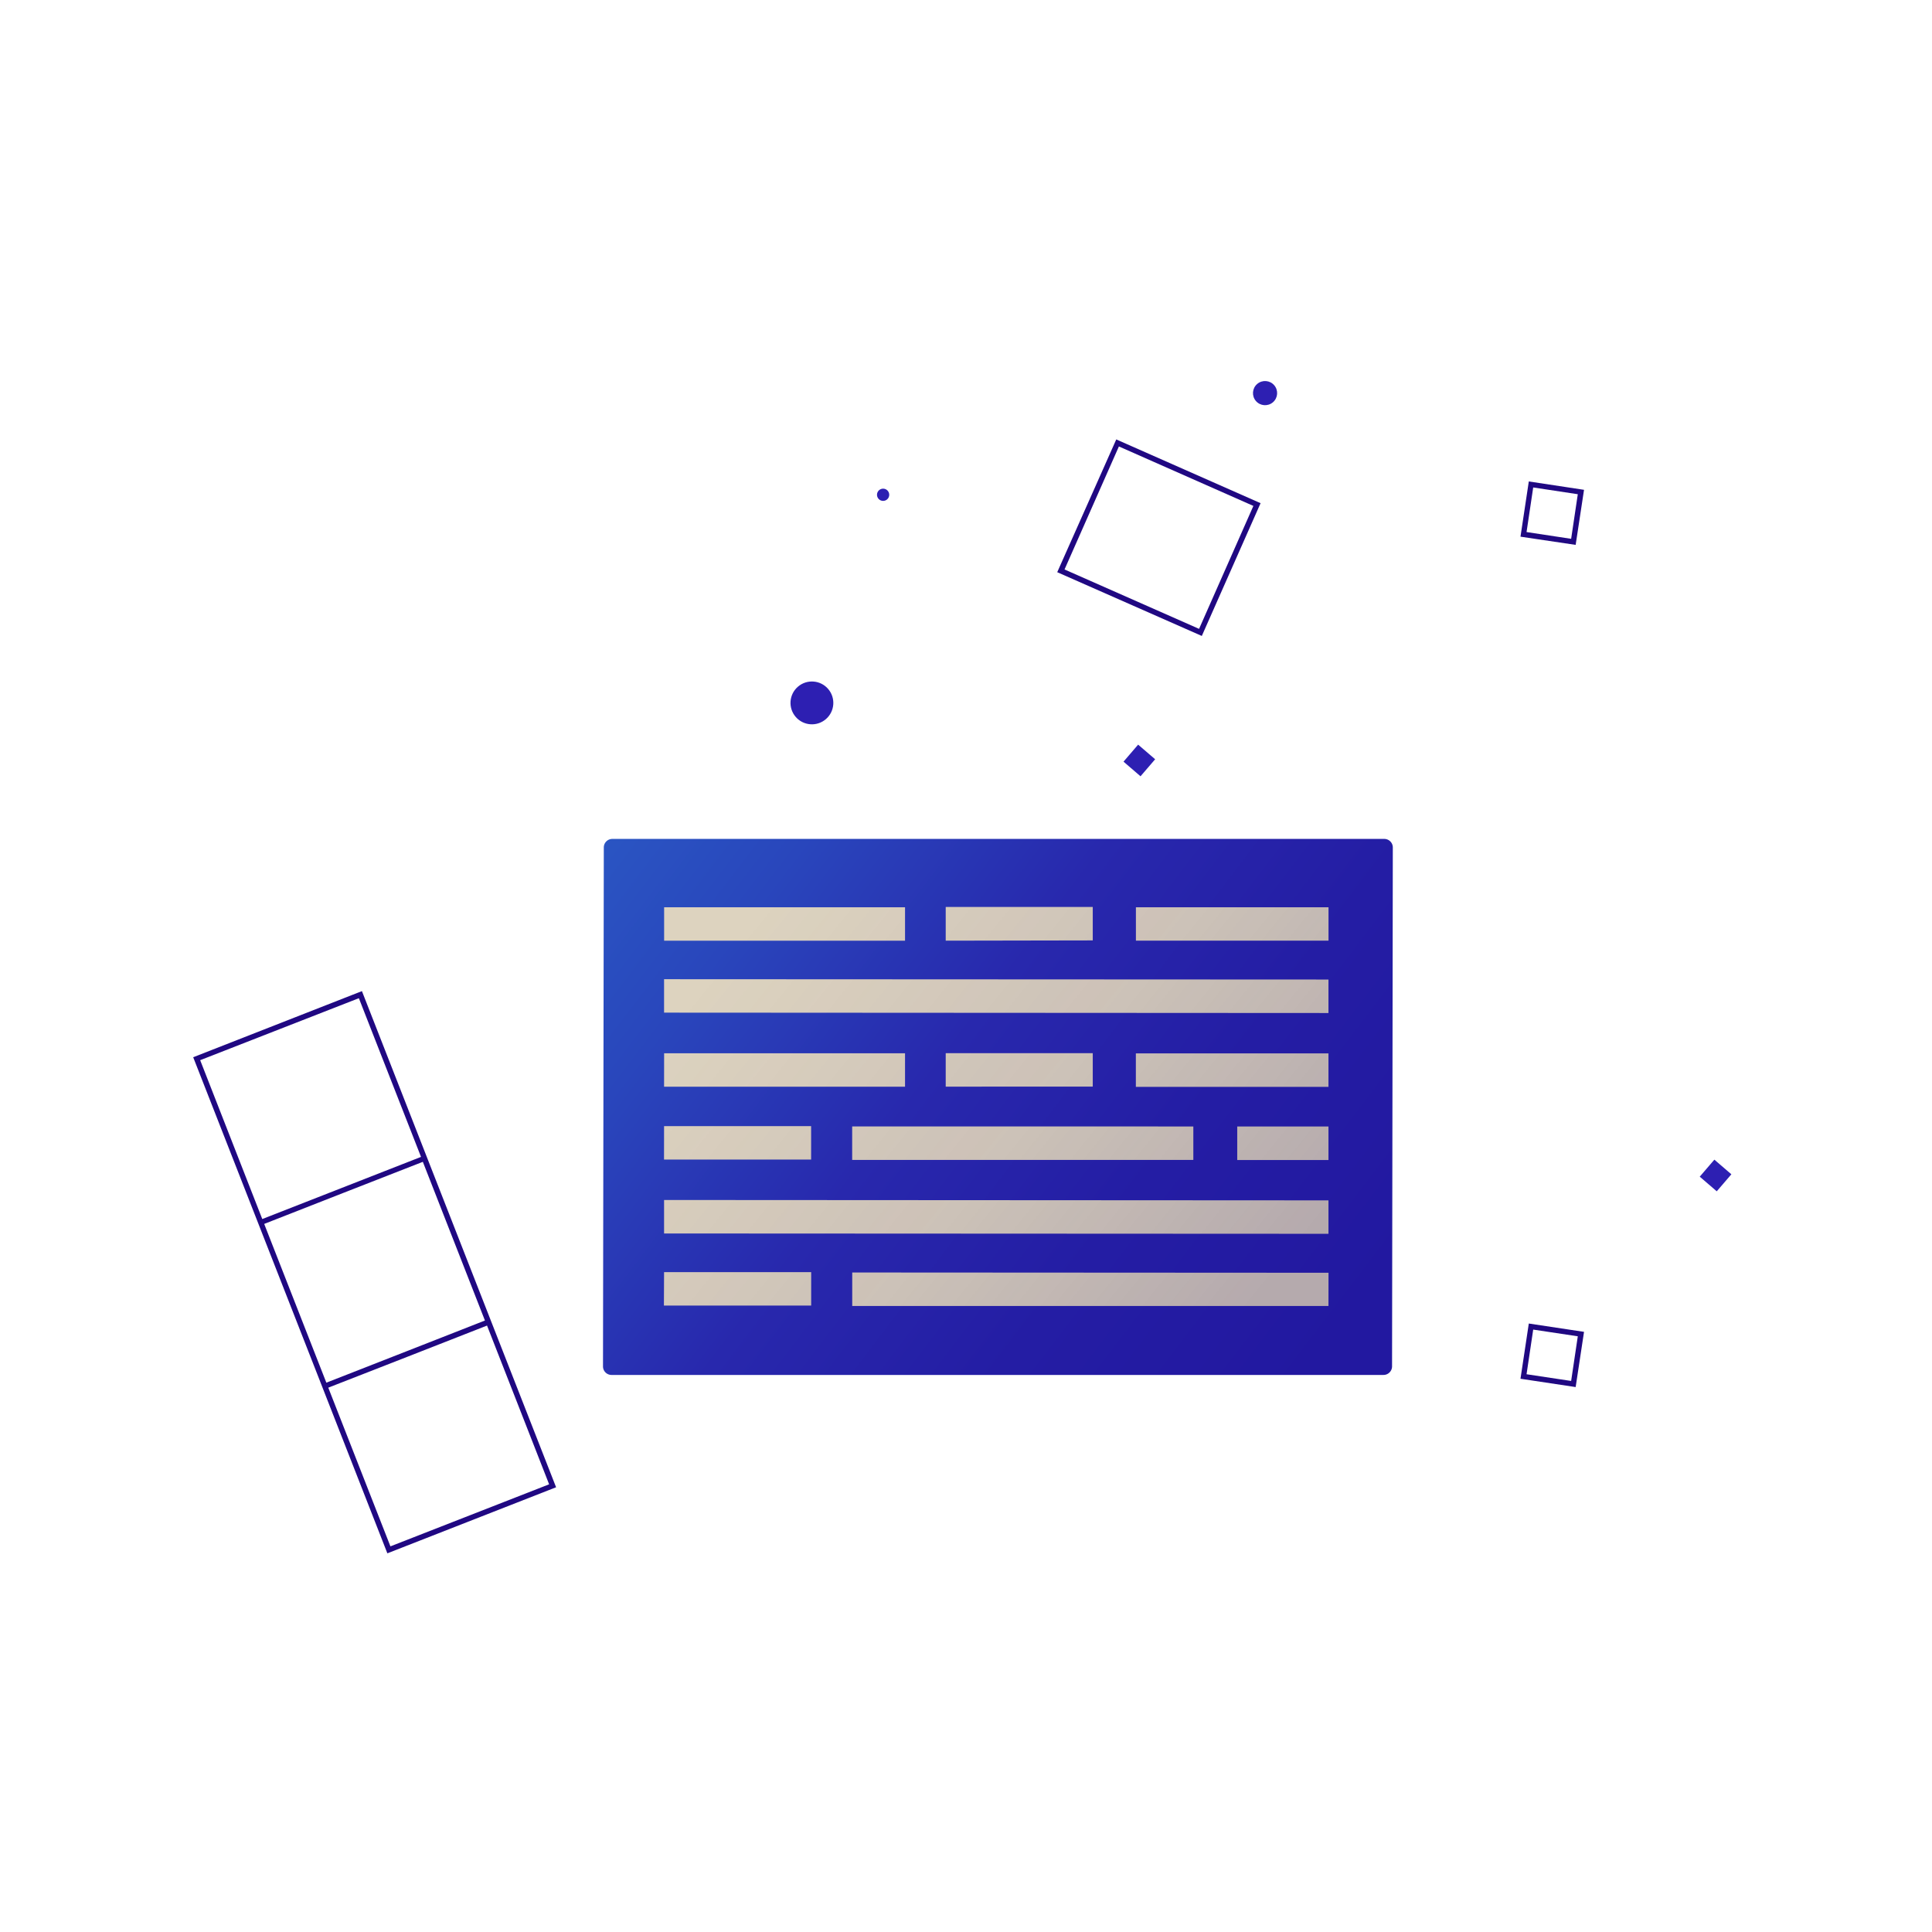 <?xml version="1.0" encoding="UTF-8"?> <svg xmlns="http://www.w3.org/2000/svg" width="360" height="360"><defs><linearGradient x1="10.427%" y1="28.077%" x2="91.32%" y2="72.853%" id="a"><stop stop-color="#140666" stop-opacity="0" offset="0%"></stop><stop stop-color="#140666" stop-opacity=".09" offset="56%"></stop><stop stop-color="#140666" stop-opacity=".2" offset="100%"></stop></linearGradient><linearGradient x1="-10.747%" y1="18.452%" x2="101.826%" y2="76.923%" id="b"><stop stop-color="#2A56C3" offset="0%"></stop><stop stop-color="#2946BC" offset="19%"></stop><stop stop-color="#2828AD" offset="46%"></stop><stop stop-color="#241DA4" offset="72%"></stop><stop stop-color="#2218A0" offset="100%"></stop></linearGradient></defs><g fill="none" fill-rule="evenodd"><path d="M0 0h360v360H0z"></path><g fill-rule="nonzero"><path d="M91.68 246.63l-11.94-30.51-12.3-31.44L36 197l11.94 30.5L59.88 258l12.3 31.44 31.44-12.31-11.94-30.5zM37.3 197.55L66.87 186l11.58 29.57-14.79 5.79-14.79 5.79-11.57-29.6zm11.93 30.51L64 222.27l14.79-5.78 11.57 29.57-14.76 5.79-14.79 5.79-11.58-29.58zm11.94 30.51L76 252.78 90.75 247l11.57 29.58-29.57 11.56-11.58-29.57zM223.94 118.5L197 106.62l11-24.74 26.89 11.88-10.95 24.74zm-25.58-12.39l25.07 11.07 10.12-22.91-25.06-11.08-10.13 22.92z" fill="#200882"></path><g transform="translate(112.36 70.002)"><path d="M143.72 184.998H3.31a1.56 1.56 0 01-1.56-1.55l.15-94.3a1.55 1.55 0 011.55-1.56h140.42a1.54 1.54 0 011.55 1.55l-.14 94.3a1.55 1.55 0 01-1.56 1.56z" fill="#DDD3BF"></path><path d="M143.72 184.998H3.31a1.56 1.56 0 01-1.56-1.55l.15-94.3a1.55 1.55 0 011.55-1.56h140.42a1.54 1.54 0 011.55 1.55l-.14 94.3a1.55 1.55 0 01-1.56 1.56z" fill="url(#a)"></path><path d="M145.58 86.318H1.74a1.59 1.59 0 00-1.59 1.59L0 184.618a1.59 1.59 0 001.64 1.58h143.79a1.6 1.6 0 001.6-1.59l.14-96.7a1.59 1.59 0 00-1.59-1.59zM11.39 99.058h44.89v6.23H11.39v-6.23zm0 27.2h44.89v6.23h-44.9l.01-6.23zm98.61 13.64v6.23H46.43v-6.24l63.57.01zm-46.14-7.42v-6.24h27.4v6.23l-27.4.01zm-52.48 7.36h27.4v6.23H11.37l.01-6.23zm0 27.2h27.41v6.23H11.35l.03-6.23zm123.8 6.31H46.44v-6.24l88.75.05-.01 6.19zm0-13.45l-123.8-.06v-6.24l123.8.07v6.23zm0-13.75h-17v-6.25h17v6.25zm0-13.63H99.29v-6.24h35.89v6.24zm0-13.76l-123.8-.07v-6.23l123.8.06v6.24zm-71.32-13.48v-6.28h27.4v6.23l-27.4.05zm71.33 0H99.3v-6.22h35.89v6.22z" fill="url(#b)"></path><circle fill="#2D1FB2" transform="rotate(-40.77 38.928 60.975)" cx="38.928" cy="60.975" r="3.99"></circle><circle fill="#2D1FB2" transform="rotate(-32.25 52.196 22.193)" cx="52.196" cy="22.193" r="1.14"></circle><circle fill="#2D1FB2" transform="rotate(-40.77 123.365 3.25)" cx="123.365" cy="3.25" r="2.25"></circle><path fill="#2D1FB2" d="M204.361 149.254l2.725-3.17 3.17 2.726-2.726 3.17zM96.99 71.922l2.725-3.17 3.17 2.725-2.726 3.17z"></path><path d="M181.24 31.528l-10.28-1.53 1.55-10.29 10.29 1.56-1.56 10.26zm-9.15-2.39l8.31 1.26 1.24-8.31-8.31-1.26-1.24 8.31zM181.24 188.458l-10.28-1.55 1.55-10.29 10.29 1.55-1.56 10.29zm-9.15-2.39l8.31 1.25 1.24-8.32-8.31-1.25-1.24 8.32z" fill="#200882"></path></g></g></g></svg> 
